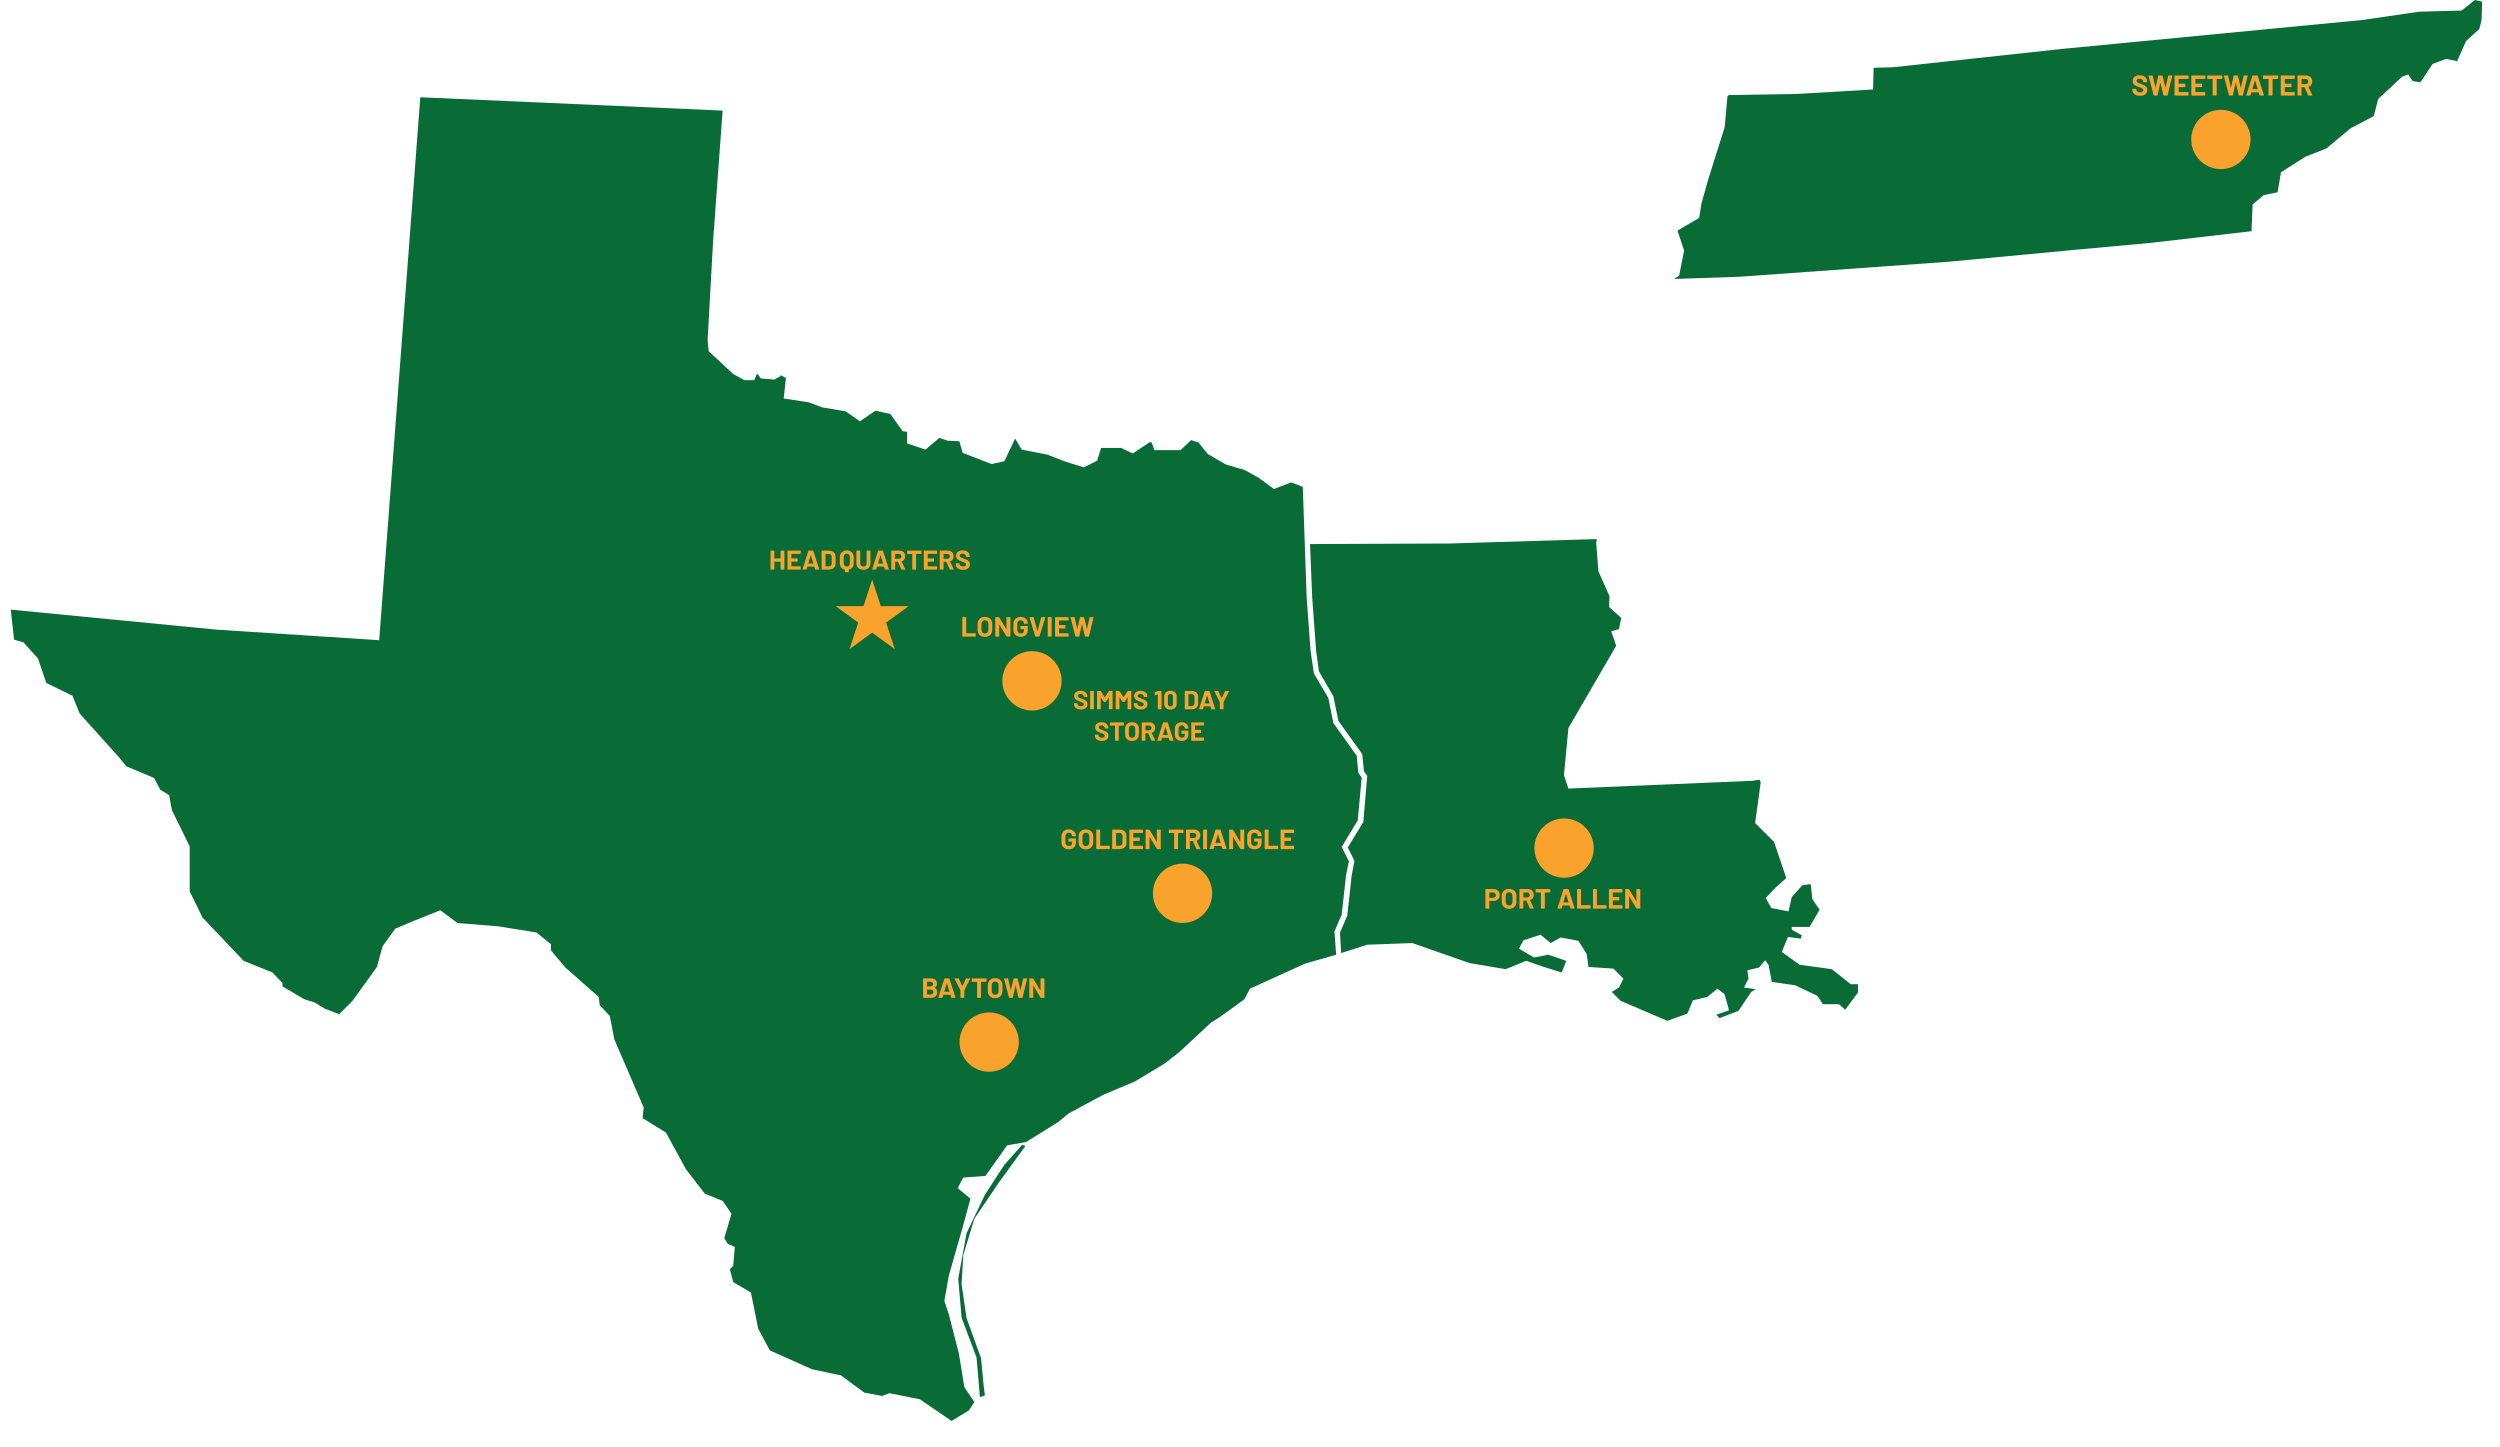 <svg xmlns="http://www.w3.org/2000/svg" id="Layer_1" width="19.346in" height="11.198in" viewBox="0 0 1392.941 806.279"><defs><style>      .st0 {        fill: #096c37;      }      .st1 {        fill: #f9a22c;      }    </style></defs><g id="Layer_2"><polygon class="st0" points="1031.178 548.364 1020.65 540.003 1002.692 537.529 992.782 530.405 996.191 522.044 1003.31 522.974 1003.929 521.119 998.358 518.022 998.358 516.473 1008.267 516.473 1013.838 506.871 1009.811 500.989 1008.886 492.628 1004.24 493.247 998.358 499.752 996.498 507.801 986.9 505.941 983.803 500.37 989.379 494.488 995.261 489.224 988.449 469.099 978.63 459.28 978.627 459.277 977.919 458.569 981.016 435.965 980.398 434.417 976.371 435.036 873.884 439.374 871.405 431.943 873.884 405.624 900.51 359.798 897.725 351.748 902.063 350.507 903.3 344.317 896.487 338.124 896.794 332.241 890.601 318.305 889.364 302.514 889.675 300.347 807.932 302.825 729.904 303.137 731.141 333.167 733.308 362.583 734.857 374.036 742.906 387.972 745.696 401.597 759.009 420.174 759.939 429.772 761.794 432.25 759.627 457.951 757.62 461.256 757.616 461.256 750.957 472.196 754.672 479.626 753.128 487.676 750.65 510.28 746.623 519.566 747.242 531.024 761.796 526.383 786.878 525.453 818.768 536.599 838.894 540.003 850.352 535.362 860.261 538.766 870.17 541.863 872.648 535.362 862.739 531.953 854.685 533.502 846.325 528.549 848.803 523.904 858.401 520.807 863.976 525.453 869.552 522.356 879.456 524.211 884.102 531.642 885.032 538.766 898.963 539.696 904.538 545.267 902.06 550.224 898.033 552.697 902.99 557.654 928.998 568.801 940.144 564.774 943.245 557.343 951.29 555.487 956.866 550.842 960.893 553.934 963.366 562.918 956.247 565.392 958.102 567.252 968.63 563.225 975.754 552.697 978.233 551.149 971.732 550.224 974.206 545.267 973.587 540.626 980.088 539.073 983.496 535.05 985.352 537.529 987.212 547.126 1000.213 548.982 1012.601 554.864 1015.698 559.51 1024.677 559.51 1028.081 562.607 1035.205 553.009 1035.205 548.364 1031.178 548.364"></polygon><polygon class="st0" points="1198.448 135.312 1157.885 139.027 1085.74 145.839 969.317 154.2 932.781 155.437 935.571 153.582 938.357 139.645 934.641 128.499 946.717 121.38 947.954 113.638 951.67 100.325 960.956 70.908 962.509 53.568 963.434 52.95 1001.523 52.331 1043.629 49.853 1043.94 37.777 1054.78 37.465 1148.906 27.249 1316.108 11.151 1348.002 6.505 1371.532 5.887 1378.962 0 1382.989 .93 1382.682 11.151 1381.441 16.103 1374.01 22.915 1369.058 34.061 1362.864 32.824 1355.433 35.61 1348.621 45.826 1344.287 45.208 1341.808 41.492 1338.404 42.729 1325.087 55.117 1322.609 64.715 1309.607 71.527 1296.294 82.673 1284.525 87.319 1270.904 95.986 1269.045 107.137 1261.302 108.685 1255.109 113.949 1254.49 128.811 1198.448 135.312"></polygon><path class="st0" d="M5.981,339.671l114.563,11.146,90.722,5.882,22.915-302.513,168.439,7.431-5.264,72.146-3.097,55.735.623,6.194,13.62,12.695,6.194,3.404h5.575l1.548-3.715,2.167,2.785,7.431.623,3.404-1.86v-.618l3.097,1.548-1.241,11.458,13.936,2.167,7.431,2.785,13.006,2.167,8.049,5.575,8.668-5.882,8.361,1.856,6.812,9.598,2.478.312v6.501l10.216,3.408,7.742-6.505,4.645,1.548,6.501.311,1.86,6.501,16.099,6.194,7.124-1.548,5.882-12.388h.307l3.408,5.887,14.243,2.785,10.528,4.027,9.909,3.097,7.431-3.72,2.167-7.119h11.146l6.501,3.097,9.291-6.194h1.241l1.544,4.334h14.555l5.882-5.571,4.027,1.237,5.264,6.501,10.216,5.882,10.528,3.097,7.742,4.334,8.361,6.194,9.598-3.715,6.501,2.478,2.167,61.925,2.171,29.416,1.855,12.695,8.054,13.625,2.781,13.936,13.006,18.266.93,9.602,1.856,2.474-2.167,23.845-8.979,14.862,4.027,8.049-1.548,7.431-2.478,22.292-4.023,9.291.93,13.006-17.34,4.952-30.653,13.932-3.097,5.887-8.054,5.878-6.501,4.645-4.027,2.478-17.647,16.414-8.361,6.501-16.41,9.905-17.652,7.435-19.507,10.523-5.571,4.65-17.958,11.146-10.528,1.855-12.076,17.029-12.388.93-3.093,5.882,7.119,5.882-4.645,17.033-4.023,13.932-3.408,12.076-2.474,13.936,2.474,7.426,5.575,21.678,3.097,18.888,5.571,8.356-3.097,4.645-9.598,5.882-17.652-12.076-17.029-3.404-4.022,1.548-9.909-1.856-13.006-9.602-16.099-3.404-23.534-10.528-6.501-12.076-4.027-20.13-9.909-5.878-1.856-7.124,1.856-1.855.93-10.528-4.027-1.86-1.855-3.097,4.022-13.625-4.952-7.119-9.909-4.027-10.528-13.625-11.146-20.433-13.006-8.054.623-5.882-16.414-38.084-2.474-13.006-5.571-5.882-.623-4.645-18.577-16.41-8.049-9.598v-3.408l-8.054-6.501-21.051-3.404-22.915-1.86-9.598-7.119-13.936,5.571-11.146,4.645-7.124,9.909-3.092,11.453-13.625,18.888-7.431,7.435-8.049-3.097-5.575-3.408-5.882-1.856-12.076-7.124v-1.86l-5.575-5.882-16.099-6.501-22.915-24.152-7.119-14.555v-25.078l-9.909-20.125-1.548-8.361-4.957-3.097-3.404-6.505-15.48-6.501-4.027-4.952-21.981-24.459-4.027-9.909-14.555-7.124-4.645-13.62-8.049-8.984-5.264-1.544-1.856-16.722ZM545.982,778.422l-1.86-21.981-8.356-22.297-1.86-21.674,4.645-25.389,10.216-21.367,10.839-16.717,9.909-11.151,1.856.623-14.862,20.433-13.625,20.125-6.194,20.437-.926,16.103,2.785,18.888,8.049,22.292,1.548,16.103.618,4.641-2.785.93Z"></path></g><g><circle class="st1" cx="871.47" cy="472.552" r="16.519"></circle><g><path class="st1" d="M833.988,495.784c.517.28.918.676,1.202,1.187.284.512.427,1.099.427,1.761,0,.651-.147,1.226-.442,1.722-.295.497-.708.882-1.241,1.156s-1.145.411-1.838.411h-2.203c-.052,0-.078.026-.078.078v3.956c0,.051-.018.095-.054.132-.036.036-.08.054-.132.054h-1.815c-.052,0-.096-.018-.132-.054-.036-.036-.054-.08-.054-.132v-10.503c0-.051.018-.095.054-.132.036-.036.08-.054.132-.054h4.375c.683,0,1.282.139,1.799.418ZM833.011,499.857c.29-.274.435-.633.435-1.078,0-.456-.145-.822-.435-1.102-.29-.279-.672-.418-1.148-.418h-1.97c-.052,0-.078.025-.078.078v2.854c0,.052.026.078.078.078h1.97c.476,0,.858-.137,1.148-.411Z"></path><path class="st1" d="M838.697,505.915c-.615-.331-1.093-.793-1.435-1.389s-.512-1.28-.512-2.056v-3.32c0-.765.17-1.443.512-2.033.341-.589.82-1.047,1.435-1.373s1.327-.488,2.133-.488c.817,0,1.533.163,2.149.488.615.326,1.094.783,1.435,1.373.341.59.512,1.268.512,2.033v3.32c0,.776-.171,1.463-.512,2.063-.341.6-.82,1.063-1.435,1.389-.616.326-1.332.488-2.149.488-.807,0-1.518-.166-2.133-.496v0ZM842.211,503.992c.351-.362.527-.843.527-1.443v-3.413c0-.6-.173-1.083-.52-1.45-.347-.368-.809-.551-1.388-.551-.569,0-1.026.183-1.373.551-.347.367-.52.851-.52,1.45v3.413c0,.6.173,1.081.52,1.443s.804.543,1.373.543,1.029-.181,1.381-.543Z"></path><path class="st1" d="M852.342,506.101l-1.939-4.297c-.021-.041-.052-.062-.093-.062h-1.443c-.051,0-.077.025-.077.077v4.236c0,.051-.018.095-.054.132-.036.036-.08.054-.132.054h-1.815c-.052,0-.096-.018-.132-.054-.036-.036-.054-.08-.054-.132v-10.488c0-.051.018-.095.054-.132.036-.036.08-.054.132-.054h4.437c.662,0,1.243.135,1.745.403.502.269.889.652,1.163,1.148.274.497.411,1.071.411,1.723,0,.704-.176,1.306-.528,1.808s-.843.855-1.474,1.062c-.052.022-.067.057-.047.109l2.11,4.391c.021.041.031.072.031.093,0,.083-.057.124-.171.124h-1.908c-.103,0-.176-.047-.217-.139v-0ZM848.789,497.336v2.653c0,.051.026.078.077.078h2.033c.434,0,.788-.129,1.062-.388.274-.258.411-.594.411-1.008s-.137-.753-.411-1.017c-.274-.263-.628-.395-1.062-.395h-2.033c-.051,0-.077.025-.077.078Z"></path><path class="st1" d="M863.737,495.435c.036.036.054.08.054.132v1.52c0,.052-.018.096-.054.132-.036.036-.08.054-.132.054h-2.777c-.052,0-.078.026-.078.078v8.703c0,.051-.018.095-.054.132-.036.036-.08.054-.132.054h-1.815c-.052,0-.095-.018-.132-.054-.036-.036-.054-.08-.054-.132v-8.703c0-.051-.026-.078-.077-.078h-2.7c-.051,0-.095-.018-.131-.054-.036-.036-.054-.08-.054-.132v-1.52c0-.051.018-.095.054-.132.036-.036.08-.054.131-.054h7.819c.051,0,.095.019.132.054h0Z"></path><path class="st1" d="M874.992,506.086l-.466-1.52c-.021-.041-.047-.062-.078-.062h-3.817c-.031,0-.057.021-.078.062l-.45,1.52c-.031.104-.099.155-.202.155h-1.97c-.062,0-.109-.018-.139-.054-.031-.036-.036-.091-.015-.163l3.351-10.488c.031-.103.098-.155.202-.155h2.435c.103,0,.171.052.202.155l3.351,10.488c.01.021.015.047.015.078,0,.093-.057.139-.171.139h-1.97c-.103,0-.171-.051-.202-.155h0ZM871.175,502.813h2.73c.062,0,.083-.032.062-.094l-1.396-4.607c-.011-.041-.026-.06-.047-.054-.021.005-.036.022-.046.054l-1.366,4.607c-.01.062.01.094.062.094h0Z"></path><path class="st1" d="M878.754,506.187c-.036-.036-.054-.08-.054-.132v-10.488c0-.051.018-.095.054-.132.036-.036.08-.054.132-.054h1.815c.051,0,.095.019.132.054.036.036.054.08.054.132v8.719c0,.051.026.078.077.078h5.073c.052,0,.096.018.132.054s.054.08.054.132v1.505c0,.051-.018.095-.054.132s-.08.054-.132.054h-7.152c-.052,0-.096-.018-.132-.054l-0.0 0Z"></path><path class="st1" d="M887.628,506.187c-.036-.036-.054-.08-.054-.132v-10.488c0-.051.018-.095.054-.132.036-.036.08-.054.132-.054h1.815c.051,0,.095.019.132.054.036.036.054.08.054.132v8.719c0,.051.026.078.077.078h5.073c.052,0,.096.018.132.054s.054.08.054.132v1.505c0,.051-.018.095-.054.132s-.08.054-.132.054h-7.152c-.052,0-.096-.018-.132-.054l-0.0 0Z"></path><path class="st1" d="M903.933,497.204c-.036.036-.08.054-.131.054h-5.089c-.051,0-.077.025-.077.078v2.405c0,.051.026.078.077.078h3.336c.052,0,.095.018.132.054.036.036.054.08.054.131v1.505c0,.051-.018.095-.054.132-.036.036-.08.054-.132.054h-3.336c-.051,0-.077.026-.077.078v2.513c0,.051.026.078.077.078h5.089c.051,0,.095.018.131.054.036.036.054.08.054.132v1.505c0,.051-.018.095-.054.132-.036.036-.08.054-.131.054h-7.168c-.052,0-.096-.018-.132-.054-.036-.036-.054-.08-.054-.132v-10.488c0-.051.018-.095.054-.132.036-.036.08-.054.132-.054h7.168c.051,0,.095.019.131.054.036.036.054.08.054.132v1.505c0,.051-.018.095-.054.132v0Z"></path><path class="st1" d="M911.799,495.435c.036-.036.08-.054.132-.054h1.815c.051,0,.095.019.132.054.036.036.054.08.054.132v10.488c0,.051-.018.095-.054.132-.036.036-.08.054-.132.054h-1.753c-.103,0-.176-.041-.217-.124l-4.018-6.639c-.021-.031-.041-.044-.062-.039-.021.006-.031.029-.031.07l.031,6.547c0,.051-.018.095-.054.132-.036.036-.08.054-.132.054h-1.815c-.052,0-.096-.018-.132-.054-.036-.036-.054-.08-.054-.132v-10.488c0-.051.018-.095.054-.132.036-.036.08-.054.132-.054h1.753c.103,0,.176.042.217.124l4.003,6.609c.021.032.041.045.062.039.021-.006.031-.028.031-.07l-.015-6.516c0-.051.018-.095.054-.132h0Z"></path></g></g><g><circle class="st1" cx="658.879" cy="497.741" r="16.519"></circle><g><path class="st1" d="M593.369,472.746c-.611-.321-1.083-.768-1.42-1.343-.336-.574-.504-1.238-.504-1.993v-3.475c0-.755.168-1.422.504-2.001.336-.579.809-1.026,1.42-1.343.61-.315,1.313-.472,2.11-.472.786,0,1.482.155,2.086.465.605.311,1.075.732,1.412,1.264.336.533.504,1.126.504,1.777v.109c0,.052-.018.095-.054.132-.036.036-.08.054-.132.054h-1.815c-.052,0-.096-.018-.132-.054-.036-.036-.054-.08-.054-.132v-.047c0-.475-.166-.876-.497-1.202-.331-.326-.771-.488-1.318-.488-.559,0-1.006.173-1.342.519-.336.347-.504.799-.504,1.358v3.599c0,.559.181,1.011.543,1.358s.822.519,1.381.519c.538,0,.967-.141,1.288-.427.32-.284.481-.679.481-1.186v-.698c0-.051-.026-.078-.078-.078h-1.737c-.052,0-.096-.018-.132-.054-.036-.036-.054-.08-.054-.132v-1.428c0-.051.018-.095.054-.131.036-.036.08-.054.132-.054h3.785c.052,0,.096.018.132.054.036.036.054.08.054.131v2.048c0,.786-.165,1.469-.496,2.048s-.799,1.022-1.404,1.327-1.306.458-2.102.458c-.797,0-1.5-.161-2.11-.481h-0Z"></path><path class="st1" d="M602.887,472.776c-.615-.331-1.093-.793-1.435-1.389-.341-.595-.512-1.28-.512-2.056v-3.32c0-.765.17-1.443.512-2.033.341-.589.82-1.047,1.435-1.373s1.327-.488,2.133-.488c.817,0,1.533.163,2.149.488.615.326,1.094.783,1.435,1.373.341.59.512,1.268.512,2.033v3.32c0,.776-.171,1.463-.512,2.063-.341.6-.82,1.063-1.435,1.389-.616.326-1.332.488-2.149.488-.807,0-1.518-.166-2.133-.496v0ZM606.401,470.853c.351-.362.527-.843.527-1.443v-3.413c0-.6-.173-1.083-.52-1.45-.347-.368-.809-.551-1.388-.551-.569,0-1.026.183-1.373.551-.347.367-.52.851-.52,1.45v3.413c0,.6.173,1.081.52,1.443s.804.543,1.373.543,1.029-.181,1.381-.543Z"></path><path class="st1" d="M610.845,473.048c-.036-.036-.054-.08-.054-.132v-10.488c0-.051.018-.095.054-.132.036-.036.08-.054.132-.054h1.815c.051,0,.095.019.132.054.036.036.054.08.054.132v8.719c0,.051.026.078.077.078h5.073c.052,0,.096.018.132.054s.054.08.054.132v1.505c0,.051-.018.095-.054.132s-.08.054-.132.054h-7.152c-.052,0-.096-.018-.132-.054l-0.0 0Z"></path><path class="st1" d="M619.72,473.048c-.036-.036-.054-.08-.054-.132v-10.488c0-.051.018-.095.054-.132.036-.036.08-.054.132-.054h3.878c.776,0,1.456.138,2.04.412s1.037.659,1.358,1.156c.32.497.481,1.07.481,1.723v4.282c0,.651-.16,1.226-.481,1.722-.321.497-.773.882-1.358,1.156s-1.265.411-2.04.411h-3.878c-.052,0-.096-.018-.132-.054v0ZM621.93,471.225h1.877c.476,0,.861-.161,1.156-.481.295-.321.447-.75.458-1.288v-3.568c0-.538-.147-.967-.442-1.287-.295-.321-.69-.481-1.187-.481h-1.862c-.051,0-.077.025-.077.078v6.95c0,.051.026.078.077.078v-0Z"></path><path class="st1" d="M636.738,464.065c-.036.036-.08.054-.131.054h-5.089c-.051,0-.077.025-.077.078v2.405c0,.051.026.078.077.078h3.336c.052,0,.095.018.132.054.036.036.054.08.054.131v1.505c0,.051-.018.095-.054.132-.036.036-.08.054-.132.054h-3.336c-.051,0-.077.026-.077.078v2.513c0,.051.026.078.077.078h5.089c.051,0,.095.018.131.054.036.036.054.08.054.132v1.505c0,.051-.018.095-.054.132-.036.036-.08.054-.131.054h-7.168c-.052,0-.096-.018-.132-.054-.036-.036-.054-.08-.054-.132v-10.488c0-.051.018-.095.054-.132.036-.036.08-.054.132-.054h7.168c.051,0,.095.019.131.054.036.036.054.08.054.132v1.505c0,.051-.018.095-.054.132v0Z"></path><path class="st1" d="M644.604,462.296c.036-.036.08-.054.132-.054h1.815c.051,0,.095.019.132.054.036.036.054.08.054.132v10.488c0,.051-.018.095-.054.132-.036.036-.08.054-.132.054h-1.753c-.103,0-.176-.041-.217-.124l-4.018-6.639c-.021-.031-.041-.044-.062-.039-.021.006-.031.029-.031.07l.031,6.547c0,.051-.018.095-.054.132-.036.036-.08.054-.132.054h-1.815c-.052,0-.096-.018-.132-.054-.036-.036-.054-.08-.054-.132v-10.488c0-.051.018-.095.054-.132.036-.036.08-.054.132-.054h1.753c.103,0,.176.042.217.124l4.003,6.609c.021.032.041.045.062.039.021-.006.031-.028.031-.07l-.015-6.516c0-.051.018-.095.054-.132h0Z"></path><path class="st1" d="M659.357,462.296c.036.036.054.08.054.132v1.52c0,.052-.018.096-.054.132-.036.036-.08.054-.132.054h-2.777c-.052,0-.078.026-.078.078v8.703c0,.051-.018.095-.054.132-.036.036-.08.054-.132.054h-1.815c-.052,0-.095-.018-.132-.054-.036-.036-.054-.08-.054-.132v-8.703c0-.051-.026-.078-.077-.078h-2.7c-.051,0-.095-.018-.131-.054-.036-.036-.054-.08-.054-.132v-1.52c0-.051.018-.095.054-.132.036-.036.08-.054.131-.054h7.819c.051,0,.095.019.132.054h0Z"></path><path class="st1" d="M666.548,472.963l-1.939-4.297c-.021-.041-.052-.062-.093-.062h-1.443c-.051,0-.077.025-.077.077v4.236c0,.051-.018.095-.054.132-.036.036-.08.054-.132.054h-1.815c-.052,0-.096-.018-.132-.054-.036-.036-.054-.08-.054-.132v-10.488c0-.051.018-.095.054-.132.036-.036.08-.054.132-.054h4.437c.662,0,1.243.135,1.745.403.502.269.889.652,1.163,1.148.274.497.411,1.071.411,1.723,0,.704-.176,1.306-.528,1.808s-.843.855-1.474,1.062c-.052.022-.067.057-.047.109l2.11,4.391c.021.041.031.072.031.093,0,.083-.057.124-.171.124h-1.908c-.103,0-.176-.047-.217-.139v-0ZM662.996,464.197v2.653c0,.051.026.078.077.078h2.033c.434,0,.788-.129,1.062-.388.274-.258.411-.594.411-1.008s-.137-.753-.411-1.017c-.274-.263-.628-.395-1.062-.395h-2.033c-.051,0-.077.025-.077.078Z"></path><path class="st1" d="M670.388,473.048c-.036-.036-.054-.08-.054-.132v-10.488c0-.051.018-.095.054-.132.036-.036.08-.054.132-.054h1.815c.051,0,.095.019.132.054.036.036.054.08.054.132v10.488c0,.051-.018.095-.054.132-.036.036-.08.054-.132.054h-1.815c-.052,0-.096-.018-.132-.054Z"></path><path class="st1" d="M681.116,472.947l-.466-1.52c-.021-.041-.047-.062-.078-.062h-3.817c-.031,0-.057.021-.078.062l-.45,1.52c-.031.104-.099.155-.202.155h-1.97c-.062,0-.109-.018-.139-.054-.031-.036-.036-.091-.015-.163l3.351-10.488c.031-.103.098-.155.202-.155h2.435c.103,0,.171.052.202.155l3.351,10.488c.01.021.015.047.015.078,0,.093-.057.139-.171.139h-1.97c-.103,0-.171-.051-.202-.155h0ZM677.3,469.674h2.73c.062,0,.083-.032.062-.094l-1.396-4.607c-.011-.041-.026-.06-.047-.054-.021.005-.036.022-.046.054l-1.366,4.607c-.01.062.01.094.062.094h0Z"></path><path class="st1" d="M691.115,462.296c.036-.036.08-.054.132-.054h1.815c.051,0,.095.019.132.054.036.036.054.08.054.132v10.488c0,.051-.018.095-.054.132-.036.036-.08.054-.132.054h-1.753c-.103,0-.176-.041-.217-.124l-4.018-6.639c-.021-.031-.041-.044-.062-.039-.021.006-.031.029-.031.07l.031,6.547c0,.051-.018.095-.054.132-.036.036-.08.054-.132.054h-1.815c-.052,0-.096-.018-.132-.054-.036-.036-.054-.08-.054-.132v-10.488c0-.051.018-.095.054-.132.036-.036.08-.054.132-.054h1.753c.103,0,.176.042.217.124l4.003,6.609c.021.032.041.045.062.039.021-.006.031-.028.031-.07l-.015-6.516c0-.051.018-.095.054-.132h0Z"></path><path class="st1" d="M696.847,472.746c-.611-.321-1.083-.768-1.42-1.343-.336-.574-.504-1.238-.504-1.993v-3.475c0-.755.168-1.422.504-2.001.336-.579.809-1.026,1.42-1.343.61-.315,1.313-.472,2.11-.472.786,0,1.482.155,2.086.465.605.311,1.075.732,1.412,1.264.336.533.504,1.126.504,1.777v.109c0,.052-.018.095-.054.132-.036.036-.08.054-.132.054h-1.815c-.052,0-.096-.018-.132-.054-.036-.036-.054-.08-.054-.132v-.047c0-.475-.166-.876-.497-1.202-.331-.326-.771-.488-1.318-.488-.559,0-1.006.173-1.342.519-.336.347-.504.799-.504,1.358v3.599c0,.559.181,1.011.543,1.358s.822.519,1.381.519c.538,0,.967-.141,1.288-.427.32-.284.481-.679.481-1.186v-.698c0-.051-.026-.078-.078-.078h-1.737c-.052,0-.096-.018-.132-.054-.036-.036-.054-.08-.054-.132v-1.428c0-.051.018-.095.054-.131.036-.036.08-.054.132-.054h3.785c.052,0,.096.018.132.054.036.036.054.08.054.131v2.048c0,.786-.165,1.469-.496,2.048s-.799,1.022-1.404,1.327c-.605.305-1.306.458-2.102.458-.797,0-1.5-.161-2.11-.481h-0Z"></path><path class="st1" d="M704.689,473.048c-.036-.036-.054-.08-.054-.132v-10.488c0-.051.018-.095.054-.132.036-.036.08-.054.132-.054h1.815c.051,0,.095.019.132.054.036.036.054.08.054.132v8.719c0,.051.026.078.077.078h5.073c.052,0,.096.018.132.054s.054.08.054.132v1.505c0,.051-.018.095-.054.132s-.08.054-.132.054h-7.152c-.052,0-.096-.018-.132-.054l-0.0 0Z"></path><path class="st1" d="M720.995,464.065c-.036.036-.08.054-.131.054h-5.089c-.051,0-.077.025-.077.078v2.405c0,.051.026.078.077.078h3.336c.052,0,.095.018.132.054.036.036.054.08.054.131v1.505c0,.051-.018.095-.054.132-.036.036-.08.054-.132.054h-3.336c-.051,0-.077.026-.077.078v2.513c0,.051.026.078.077.078h5.089c.051,0,.095.018.131.054.036.036.054.08.054.132v1.505c0,.051-.018.095-.054.132-.036.036-.08.054-.131.054h-7.168c-.052,0-.096-.018-.132-.054-.036-.036-.054-.08-.054-.132v-10.488c0-.051.018-.095.054-.132.036-.036.08-.054.132-.054h7.168c.051,0,.095.019.131.054.036.036.054.08.054.132v1.505c0,.051-.018.095-.054.132v0Z"></path></g></g><g><circle class="st1" cx="1237.425" cy="77.719" r="16.519"></circle><path class="st1" d="M1190.1,52.97c-.641-.272-1.134-.662-1.48-1.168-.347-.506-.52-1.096-.52-1.768v-.352c0-.053.019-.099.056-.136.037-.037.083-.056.136-.056h1.824c.054,0,.099.019.136.056.038.038.057.083.057.136v.24c0,.427.197.787.592,1.08.395.293.928.44,1.6.44.565,0,.987-.12,1.265-.36.277-.24.416-.536.416-.888,0-.256-.086-.472-.256-.648-.171-.176-.403-.331-.696-.464-.294-.133-.76-.317-1.4-.552-.715-.245-1.319-.496-1.815-.752-.496-.256-.912-.605-1.248-1.048-.336-.442-.504-.989-.504-1.64,0-.64.165-1.2.496-1.68.33-.48.789-.848,1.376-1.104.586-.256,1.264-.384,2.031-.384.811,0,1.533.144,2.168.432s1.131.691,1.488,1.208c.357.518.536,1.118.536,1.8v.24c0,.053-.019.099-.056.136-.038.038-.083.056-.137.056h-1.84c-.054,0-.099-.019-.136-.056-.037-.037-.056-.083-.056-.136v-.128c0-.448-.185-.83-.553-1.144-.367-.314-.872-.472-1.512-.472-.501,0-.894.107-1.176.32-.283.213-.424.506-.424.88,0,.267.082.491.248.672.165.182.41.344.735.488.325.144.829.339,1.513.584.757.278,1.352.523,1.783.736.433.213.821.531,1.168.952s.521.968.521,1.64c0,1.003-.368,1.795-1.104,2.376-.735.582-1.733.872-2.991.872-.854,0-1.601-.136-2.24-.408ZM1199.939,53.09l-2.832-10.832-.017-.064c0-.096.059-.144.176-.144h1.984c.106,0,.176.054.208.16l1.521,6.512c.01.042.026.064.048.064.021,0,.037-.021.048-.064l1.472-6.496c.032-.117.102-.176.208-.176h1.937c.117,0,.191.054.224.16l1.6,6.512c.011.032.027.051.049.056.021.006.037-.013.048-.056l1.472-6.496c.032-.117.102-.176.208-.176h1.888c.149,0,.208.07.177.208l-2.624,10.832c-.032.107-.107.16-.225.16h-1.903c-.107,0-.177-.053-.208-.16l-1.633-6.928c-.011-.042-.026-.064-.048-.064s-.037.021-.048.064l-1.52,6.912c-.021.117-.091.176-.208.176h-1.776c-.117,0-.192-.053-.224-.16ZM1219.34,43.93c-.038.037-.083.056-.137.056h-5.248c-.053,0-.079.027-.079.08v2.48c0,.054.026.08.079.08h3.44c.054,0,.099.019.136.056s.057.083.057.136v1.552c0,.053-.02.099-.057.136-.037.038-.082.056-.136.056h-3.44c-.053,0-.079.027-.079.08v2.592c0,.054.026.08.079.08h5.248c.054,0,.099.019.137.056.037.038.056.083.056.136v1.552c0,.053-.019.099-.056.136-.038.038-.083.056-.137.056h-7.392c-.054,0-.099-.019-.136-.056-.038-.037-.057-.083-.057-.136v-10.816c0-.053.019-.099.057-.136.037-.037.082-.056.136-.056h7.392c.054,0,.099.019.137.056.037.038.056.083.056.136v1.552c0,.054-.019.099-.056.136ZM1228.684,43.93c-.038.037-.083.056-.137.056h-5.248c-.053,0-.079.027-.079.08v2.48c0,.054.026.08.079.08h3.44c.054,0,.099.019.136.056s.057.083.057.136v1.552c0,.053-.02.099-.057.136-.037.038-.082.056-.136.056h-3.44c-.053,0-.079.027-.079.08v2.592c0,.054.026.08.079.08h5.248c.054,0,.099.019.137.056.037.038.056.083.056.136v1.552c0,.053-.019.099-.056.136-.038.038-.083.056-.137.056h-7.392c-.054,0-.099-.019-.136-.056-.038-.037-.057-.083-.057-.136v-10.816c0-.053.019-.099.057-.136.037-.037.082-.056.136-.056h7.392c.054,0,.099.019.137.056.037.038.056.083.056.136v1.552c0,.054-.019.099-.056.136ZM1238.171,42.106c.037.038.057.083.057.136v1.568c0,.053-.02.099-.057.136-.037.038-.083.056-.136.056h-2.864c-.054,0-.08.027-.08.08v8.976c0,.053-.019.099-.056.136-.038.038-.083.056-.136.056h-1.872c-.054,0-.099-.019-.137-.056-.037-.037-.056-.083-.056-.136v-8.976c0-.053-.026-.08-.08-.08h-2.784c-.053,0-.099-.019-.136-.056-.037-.037-.056-.083-.056-.136v-1.568c0-.053.019-.099.056-.136.037-.037.083-.056.136-.056h8.064c.053,0,.099.019.136.056ZM1241.924,53.09l-2.832-10.832-.017-.064c0-.096.059-.144.176-.144h1.984c.106,0,.176.054.208.16l1.521,6.512c.01.042.026.064.048.064.021,0,.037-.021.048-.064l1.472-6.496c.032-.117.102-.176.208-.176h1.937c.117,0,.191.054.224.16l1.6,6.512c.011.032.027.051.049.056.021.006.037-.013.048-.056l1.472-6.496c.032-.117.102-.176.208-.176h1.888c.149,0,.208.07.177.208l-2.624,10.832c-.032.107-.107.16-.225.16h-1.903c-.107,0-.177-.053-.208-.16l-1.633-6.928c-.011-.042-.026-.064-.048-.064s-.037.021-.048.064l-1.52,6.912c-.021.117-.091.176-.208.176h-1.776c-.117,0-.192-.053-.224-.16ZM1258.995,53.09l-.479-1.568c-.021-.042-.048-.064-.08-.064h-3.937c-.031,0-.059.021-.08.064l-.464,1.568c-.031.107-.102.16-.208.16h-2.031c-.064,0-.112-.019-.145-.056-.032-.037-.037-.093-.016-.168l3.456-10.816c.031-.106.101-.16.208-.16h2.512c.106,0,.176.054.208.16l3.456,10.816c.011.021.016.048.016.08,0,.096-.059.144-.176.144h-2.032c-.106,0-.176-.053-.208-.16ZM1255.06,49.714h2.815c.064,0,.086-.032.064-.096l-1.44-4.752c-.011-.042-.026-.062-.048-.056s-.037.024-.048.056l-1.408,4.752c-.011.064.011.096.064.096ZM1269.308,42.106c.037.038.057.083.057.136v1.568c0,.053-.02.099-.057.136-.037.038-.083.056-.136.056h-2.864c-.054,0-.08.027-.08.08v8.976c0,.053-.019.099-.056.136-.038.038-.083.056-.136.056h-1.872c-.054,0-.099-.019-.137-.056-.037-.037-.056-.083-.056-.136v-8.976c0-.053-.026-.08-.08-.08h-2.784c-.053,0-.099-.019-.136-.056-.037-.037-.056-.083-.056-.136v-1.568c0-.053.019-.099.056-.136.037-.037.083-.056.136-.056h8.064c.053,0,.099.019.136.056ZM1278.523,43.93c-.038.037-.083.056-.137.056h-5.248c-.053,0-.079.027-.079.08v2.48c0,.054.026.08.079.08h3.44c.054,0,.099.019.136.056s.057.083.057.136v1.552c0,.053-.02.099-.057.136-.037.038-.082.056-.136.056h-3.44c-.053,0-.079.027-.079.08v2.592c0,.054.026.08.079.08h5.248c.054,0,.099.019.137.056.037.038.056.083.056.136v1.552c0,.053-.019.099-.056.136-.038.038-.083.056-.137.056h-7.392c-.054,0-.099-.019-.136-.056-.038-.037-.057-.083-.057-.136v-10.816c0-.053.019-.099.057-.136.037-.037.082-.056.136-.056h7.392c.054,0,.099.019.137.056.037.038.056.083.056.136v1.552c0,.054-.019.099-.056.136ZM1286.068,53.106l-2-4.432c-.022-.042-.054-.064-.097-.064h-1.488c-.053,0-.079.027-.079.08v4.368c0,.053-.02.099-.057.136-.037.038-.083.056-.136.056h-1.872c-.054,0-.099-.019-.136-.056-.038-.037-.057-.083-.057-.136v-10.816c0-.053.019-.099.057-.136.037-.037.082-.056.136-.056h4.576c.683,0,1.282.139,1.8.416.518.278.917.672,1.2,1.184.282.512.424,1.104.424,1.776,0,.726-.182,1.347-.544,1.864-.362.518-.869.883-1.521,1.096-.053.021-.069.059-.048.112l2.177,4.528c.021.043.031.075.031.096,0,.085-.059.128-.176.128h-1.968c-.106,0-.182-.048-.224-.144ZM1282.404,44.066v2.736c0,.054.026.08.079.08h2.097c.448,0,.813-.133,1.096-.4s.424-.613.424-1.04c0-.426-.142-.776-.424-1.048s-.647-.408-1.096-.408h-2.097c-.053,0-.079.027-.079.08Z"></path></g><g><circle class="st1" cx="551.144" cy="580.63" r="16.519"></circle><g><path class="st1" d="M520.743,550.421c.982.507,1.474,1.35,1.474,2.529,0,1.003-.341,1.761-1.024,2.273s-1.578.768-2.684.768h-4.018c-.052,0-.096-.018-.132-.054-.036-.036-.054-.08-.054-.132v-10.488c0-.051.018-.095.054-.132.036-.036.08-.054.132-.054h3.894c2.451,0,3.677.994,3.677,2.979,0,1.034-.44,1.774-1.319,2.218-.062.031-.062.062,0,.093v-0ZM516.492,547.086v2.42c0,.052.026.078.077.078h1.815c.486,0,.864-.113,1.133-.342.269-.227.403-.537.403-.931,0-.403-.134-.721-.403-.953-.269-.233-.647-.349-1.133-.349h-1.815c-.051,0-.077.025-.077.078ZM519.626,553.733c.269-.242.404-.576.404-1s-.135-.758-.404-1c-.269-.243-.647-.365-1.132-.365h-1.924c-.051,0-.077.026-.077.078v2.575c0,.052.026.078.077.078h1.94c.475,0,.848-.122,1.117-.365v-0Z"></path><path class="st1" d="M530.036,555.836l-.466-1.52c-.021-.041-.047-.062-.078-.062h-3.817c-.031,0-.057.021-.078.062l-.45,1.52c-.031.104-.099.155-.202.155h-1.97c-.062,0-.109-.018-.139-.054-.031-.036-.036-.091-.015-.163l3.351-10.488c.031-.103.098-.155.202-.155h2.435c.103,0,.171.052.202.155l3.351,10.488c.01.021.015.047.015.078,0,.093-.057.139-.171.139h-1.97c-.103,0-.171-.051-.202-.155h0ZM526.219,552.563h2.73c.062,0,.083-.032.062-.094l-1.396-4.607c-.011-.041-.026-.06-.047-.054-.021.005-.036.022-.046.054l-1.366,4.607c-.01.062.01.094.062.094h0Z"></path><path class="st1" d="M535.179,555.921c-.036-.036-.054-.08-.054-.132v-3.925c0-.041-.006-.072-.016-.093l-3.196-6.422c-.021-.042-.031-.073-.031-.094,0-.082.057-.124.17-.124h1.955c.103,0,.176.047.217.14l1.939,4.126c.031.062.062.062.093,0l1.94-4.126c.041-.094.114-.14.217-.14h1.986c.072,0,.121.019.147.054.025.036.023.091-.008.164l-3.227,6.422c-.01.021-.015.051-.015.093v3.925c0,.052-.018.096-.054.132-.036.036-.08.054-.132.054h-1.8c-.051,0-.095-.018-.131-.054l0.0 0Z"></path><path class="st1" d="M549.576,545.185c.036.036.054.08.054.132v1.52c0,.052-.018.096-.054.132-.036.036-.08.054-.132.054h-2.777c-.052,0-.078.026-.078.078v8.703c0,.051-.018.095-.054.132-.036.036-.08.054-.132.054h-1.815c-.052,0-.095-.018-.132-.054-.036-.036-.054-.08-.054-.132v-8.703c0-.051-.026-.078-.077-.078h-2.7c-.051,0-.095-.018-.131-.054-.036-.036-.054-.08-.054-.132v-1.52c0-.051.018-.095.054-.132.036-.036.08-.054.131-.054h7.819c.051,0,.095.019.132.054h0Z"></path><path class="st1" d="M552.321,555.665c-.615-.331-1.093-.793-1.435-1.389-.341-.595-.512-1.28-.512-2.056v-3.32c0-.765.17-1.443.512-2.033.341-.589.82-1.047,1.435-1.373.615-.326,1.327-.488,2.133-.488.817,0,1.533.163,2.149.488.615.326,1.094.783,1.435,1.373.341.59.512,1.268.512,2.033v3.32c0,.776-.171,1.463-.512,2.063-.341.6-.82,1.063-1.435,1.389-.616.326-1.332.488-2.149.488-.807,0-1.518-.166-2.133-.496v0ZM555.836,553.742c.351-.362.527-.843.527-1.443v-3.413c0-.6-.173-1.083-.52-1.45-.347-.368-.809-.551-1.388-.551-.569,0-1.026.183-1.373.551-.347.367-.52.851-.52,1.45v3.413c0,.6.173,1.081.52,1.443s.804.543,1.373.543,1.029-.181,1.381-.543Z"></path><path class="st1" d="M562.181,555.836l-2.746-10.503-.015-.062c0-.094.057-.14.171-.14h1.924c.103,0,.171.052.202.155l1.474,6.315c.01.041.026.062.047.062.021,0,.036-.021.046-.062l1.427-6.299c.031-.114.098-.171.202-.171h1.877c.114,0,.186.052.217.155l1.551,6.315c.01.031.026.049.047.054.021.005.036-.013.046-.054l1.427-6.299c.031-.114.098-.171.202-.171h1.831c.145,0,.202.067.171.202l-2.544,10.503c-.031.104-.103.155-.217.155h-1.846c-.103,0-.171-.051-.202-.155l-1.583-6.717c-.01-.041-.026-.063-.046-.063-.021,0-.036.022-.047.063l-1.474,6.702c-.021.113-.088.17-.202.17h-1.722c-.114,0-.186-.051-.217-.155l-0-0Z"></path><path class="st1" d="M579.797,545.185c.036-.036.08-.054.132-.054h1.815c.051,0,.095.019.132.054.036.036.054.08.054.132v10.488c0,.051-.018.095-.054.132-.036.036-.08.054-.132.054h-1.753c-.103,0-.176-.041-.217-.124l-4.018-6.639c-.021-.031-.041-.044-.062-.039-.021.006-.031.029-.031.07l.031,6.547c0,.051-.018.095-.054.132-.036.036-.08.054-.132.054h-1.815c-.052,0-.096-.018-.132-.054-.036-.036-.054-.08-.054-.132v-10.488c0-.051.018-.095.054-.132.036-.036.08-.054.132-.054h1.753c.103,0,.176.042.217.124l4.003,6.609c.021.032.041.045.062.039.021-.006.031-.028.031-.07l-.015-6.516c0-.051.018-.095.054-.132h0Z"></path></g></g><g><polygon class="st1" points="485.947 322.924 490.755 337.721 506.313 337.721 493.726 346.866 498.534 361.663 485.947 352.518 473.36 361.663 478.168 346.866 465.581 337.721 481.139 337.721 485.947 322.924"></polygon><g><path class="st1" d="M434.97,306.841c.035-.035.078-.053.129-.053h1.771c.05,0,.093.018.129.053.035.036.053.079.053.129v10.233c0,.05-.018.093-.053.129-.036.036-.079.053-.129.053h-1.771c-.051,0-.094-.017-.129-.053-.036-.036-.053-.079-.053-.129v-4.178c0-.05-.025-.076-.076-.076h-3.345c-.05,0-.075.026-.075.076v4.178c0,.05-.018.093-.053.129-.036.036-.079.053-.129.053h-1.771c-.051,0-.094-.017-.129-.053-.036-.036-.053-.079-.053-.129v-10.233c0-.05.017-.093.053-.129.035-.035.078-.053.129-.053h1.771c.05,0,.093.018.129.053.035.036.053.079.053.129v4.073c0,.05.025.076.075.076h3.345c.051,0,.076-.026.076-.076v-4.073c0-.05.017-.093.053-.129Z"></path><path class="st1" d="M446.096,308.568c-.035.035-.078.053-.128.053h-4.965c-.05,0-.075.025-.075.076v2.346c0,.05.025.076.075.076h3.255c.051,0,.093.017.129.053.035.035.053.078.053.128v1.469c0,.05-.018.093-.053.129-.036.036-.078.053-.129.053h-3.255c-.05,0-.075.026-.075.076v2.452c0,.05.025.076.075.076h4.965c.05,0,.093.017.128.053.036.036.053.078.053.129v1.468c0,.05-.017.093-.053.129-.035.036-.078.053-.128.053h-6.993c-.051,0-.094-.017-.129-.053-.036-.036-.053-.079-.053-.129v-10.233c0-.05.017-.093.053-.129.035-.035.078-.053.129-.053h6.993c.05,0,.093.018.128.053.036.036.053.079.053.129v1.469c0,.05-.017.093-.053.129v-0Z"></path><path class="st1" d="M454.171,317.233l-.454-1.483c-.021-.04-.046-.06-.076-.06h-3.724c-.03,0-.055.02-.076.06l-.439,1.483c-.031.101-.096.152-.197.152h-1.923c-.06,0-.106-.017-.136-.053-.031-.036-.036-.089-.015-.159l3.269-10.233c.031-.1.096-.152.197-.152h2.376c.101,0,.167.051.197.152l3.27,10.233c.01.02.015.046.015.076,0,.09-.056.136-.167.136h-1.922c-.101,0-.167-.05-.197-.152h-0ZM450.448,314.04h2.664c.061,0,.081-.031.061-.091l-1.362-4.495c-.011-.04-.026-.058-.046-.053-.021.005-.036.022-.045.053l-1.332,4.495c-.01.06.01.091.061.091h0Z"></path><path class="st1" d="M457.842,317.332c-.036-.036-.053-.079-.053-.129v-10.233c0-.05.017-.093.053-.129.035-.035.078-.053.129-.053h3.784c.757,0,1.421.134,1.991.402s1.012.643,1.325,1.127c.313.485.469,1.044.469,1.681v4.178c0,.635-.157,1.196-.469,1.68-.313.485-.755.861-1.325,1.128s-1.234.401-1.991.401h-3.784c-.051,0-.094-.017-.129-.053ZM459.999,315.553h1.832c.464,0,.84-.157,1.128-.469.288-.313.436-.732.446-1.257v-3.481c0-.525-.144-.944-.431-1.256-.288-.313-.674-.469-1.158-.469h-1.817c-.05,0-.075.025-.075.076v6.781c0,.05.025.076.075.076l0-0Z"></path><path class="st1" d="M473.834,307.137c.585.312,1.039.757,1.362,1.332.323.575.484,1.241.484,1.998v3.391c0,.898-.242,1.657-.726,2.278-.485.621-1.151,1.032-1.998,1.233-.04.011-.06.036-.06.076v1.242c0,.05-.018.093-.053.129-.035.035-.078.053-.128.053h-1.771c-.051,0-.094-.018-.129-.053-.036-.036-.053-.079-.053-.129v-1.226c0-.04-.021-.066-.061-.076-.848-.202-1.519-.615-2.013-1.242-.495-.625-.742-1.387-.742-2.285v-3.391c0-.758.161-1.421.484-1.991.323-.57.777-1.014,1.362-1.332s1.257-.477,2.013-.477c.767,0,1.443.156,2.029.469h-0ZM473.546,310.361c0-.554-.159-1.003-.477-1.347s-.739-.515-1.264-.515c-.515,0-.931.172-1.249.515s-.477.792-.477,1.347v3.452c0,.555.159,1.004.477,1.347s.734.514,1.249.514c.524,0,.946-.171,1.264-.514s.477-.792.477-1.347v-3.452Z"></path><path class="st1" d="M479.019,317.051c-.591-.302-1.05-.729-1.378-1.279-.328-.55-.492-1.183-.492-1.9v-6.903c0-.05.017-.093.053-.129.035-.035.078-.053.129-.053h1.771c.05,0,.093.018.129.053.035.036.053.079.053.129v6.918c0,.535.164.966.492,1.294.328.329.759.492,1.294.492s.966-.163,1.294-.492c.328-.328.492-.759.492-1.294v-6.918c0-.05.017-.093.053-.129.035-.035.078-.053.129-.053h1.771c.05,0,.093.018.129.053.035.036.053.079.053.129v6.903c0,.717-.164,1.35-.492,1.9-.328.55-.787.977-1.378,1.279-.59.303-1.274.455-2.051.455-.777,0-1.461-.152-2.051-.455Z"></path><path class="st1" d="M492.998,317.233l-.454-1.483c-.021-.04-.046-.06-.076-.06h-3.724c-.03,0-.055.02-.076.06l-.439,1.483c-.031.101-.096.152-.197.152h-1.923c-.06,0-.106-.017-.136-.053-.031-.036-.036-.089-.015-.159l3.269-10.233c.031-.1.096-.152.197-.152h2.376c.101,0,.167.051.197.152l3.27,10.233c.01.02.015.046.015.076,0,.09-.056.136-.167.136h-1.922c-.101,0-.167-.05-.197-.152h-0ZM489.274,314.04h2.664c.061,0,.081-.031.061-.091l-1.362-4.495c-.011-.04-.026-.058-.046-.053-.021.005-.036.022-.045.053l-1.332,4.495c-.01.06.01.091.061.091h0Z"></path><path class="st1" d="M502.216,317.249l-1.892-4.193c-.021-.04-.051-.06-.091-.06h-1.408c-.05,0-.075.025-.075.075v4.133c0,.05-.018.093-.053.129-.036.036-.079.053-.129.053h-1.771c-.051,0-.094-.017-.129-.053-.036-.036-.053-.079-.053-.129v-10.233c0-.05.017-.093.053-.129.035-.035.078-.053.129-.053h4.329c.646,0,1.213.131,1.703.393.489.263.868.636,1.135,1.12.267.485.401,1.045.401,1.681,0,.687-.172,1.274-.515,1.764s-.823.834-1.438,1.036c-.051.021-.066.056-.046.106l2.059,4.284c.02.04.031.07.031.09,0,.081-.056.121-.167.121h-1.862c-.101,0-.172-.046-.212-.136l-0-0ZM498.75,308.696v2.588c0,.05.025.076.075.076h1.983c.424,0,.769-.126,1.037-.379.267-.252.401-.58.401-.983s-.134-.735-.401-.992c-.267-.257-.613-.385-1.037-.385h-1.983c-.05,0-.075.025-.075.076v-0Z"></path><path class="st1" d="M513.334,306.841c.035.036.053.079.053.129v1.483c0,.051-.018.094-.053.129-.036.036-.078.053-.129.053h-2.71c-.051,0-.076.026-.076.076v8.492c0,.05-.018.093-.053.129-.036.036-.078.053-.129.053h-1.771c-.051,0-.093-.017-.129-.053-.035-.036-.053-.079-.053-.129v-8.492c0-.05-.025-.076-.075-.076h-2.634c-.05,0-.093-.017-.128-.053-.036-.035-.053-.078-.053-.129v-1.483c0-.05.017-.093.053-.129.035-.035.078-.053.128-.053h7.629c.05,0,.093.018.129.053Z"></path><path class="st1" d="M522.053,308.568c-.035.035-.078.053-.128.053h-4.965c-.05,0-.075.025-.075.076v2.346c0,.05.025.076.075.076h3.255c.051,0,.093.017.129.053.035.035.053.078.053.128v1.469c0,.05-.018.093-.053.129-.036.036-.078.053-.129.053h-3.255c-.05,0-.075.026-.075.076v2.452c0,.05.025.076.075.076h4.965c.05,0,.093.017.128.053.036.036.053.078.053.129v1.468c0,.05-.017.093-.053.129-.035.036-.078.053-.128.053h-6.993c-.051,0-.094-.017-.129-.053-.036-.036-.053-.079-.053-.129v-10.233c0-.05.017-.093.053-.129.035-.035.078-.053.129-.053h6.993c.05,0,.093.018.128.053.036.036.053.079.053.129v1.469c0,.05-.017.093-.053.129v-0Z"></path><path class="st1" d="M529.19,317.249l-1.892-4.193c-.021-.04-.051-.06-.091-.06h-1.408c-.05,0-.075.025-.075.075v4.133c0,.05-.018.093-.053.129-.036.036-.078.053-.129.053h-1.771c-.051,0-.094-.017-.129-.053-.036-.036-.053-.079-.053-.129v-10.233c0-.05.017-.093.053-.129.035-.035.078-.053.129-.053h4.329c.646,0,1.213.131,1.703.393.489.263.868.636,1.135,1.12.267.485.401,1.045.401,1.681,0,.687-.172,1.274-.515,1.764s-.823.834-1.438,1.036c-.051.021-.066.056-.046.106l2.059,4.284c.02.04.031.07.031.09,0,.081-.056.121-.167.121h-1.862c-.101,0-.172-.046-.212-.136v-0ZM525.724,308.696v2.588c0,.05.025.076.075.076h1.983c.424,0,.769-.126,1.037-.379.268-.252.401-.58.401-.983s-.134-.735-.401-.992c-.268-.257-.613-.385-1.037-.385h-1.983c-.05,0-.075.025-.075.076v-0Z"></path><path class="st1" d="M534.398,317.12c-.605-.257-1.072-.625-1.4-1.106-.328-.478-.492-1.036-.492-1.672v-.333c0-.05.017-.093.053-.128.035-.036.078-.054.129-.054h1.725c.051,0,.093.018.129.054.035.035.053.078.053.128v.227c0,.404.187.744.56,1.022.373.278.878.416,1.514.416.535,0,.933-.113,1.196-.341.262-.226.393-.507.393-.84,0-.242-.081-.446-.242-.613-.162-.167-.381-.313-.659-.439s-.719-.3-1.324-.522c-.676-.233-1.249-.469-1.718-.712-.469-.242-.863-.572-1.181-.991-.318-.418-.477-.936-.477-1.551,0-.605.157-1.136.469-1.589.313-.455.747-.802,1.302-1.044.555-.243,1.196-.363,1.923-.363.767,0,1.451.136,2.051.408.6.273,1.07.654,1.408,1.143.338.49.507,1.057.507,1.704v.226c0,.051-.018.094-.053.129-.035.036-.078.053-.129.053h-1.74c-.051,0-.094-.017-.129-.053-.036-.035-.053-.078-.053-.129v-.121c0-.424-.174-.785-.522-1.083-.348-.298-.825-.446-1.431-.446-.474,0-.845.101-1.112.303-.268.202-.401.479-.401.833,0,.252.078.464.235.635.156.172.388.325.696.462.308.136.785.32,1.431.552.716.262,1.279.495,1.688.697.409.202.777.502,1.105.9.328.399.492.916.492,1.552,0,.949-.348,1.698-1.044,2.248-.696.55-1.64.825-2.831.825-.807,0-1.514-.129-2.119-.386l0-0Z"></path></g></g><g><circle class="st1" cx="575.003" cy="379.349" r="16.519"></circle><g><path class="st1" d="M536.212,354.655c-.036-.036-.054-.08-.054-.132v-10.488c0-.051.018-.095.054-.132.036-.036.08-.054.132-.054h1.815c.051,0,.095.019.132.054.036.036.054.08.054.132v8.719c0,.051.026.078.077.078h5.073c.052,0,.096.018.132.054s.054.08.054.132v1.505c0,.051-.018.095-.054.132s-.08.054-.132.054h-7.152c-.052,0-.096-.018-.132-.054l-0.0 0Z"></path><path class="st1" d="M546.637,354.384c-.615-.331-1.093-.793-1.435-1.389-.341-.595-.512-1.28-.512-2.056v-3.32c0-.765.17-1.443.512-2.033.341-.589.82-1.047,1.435-1.373.615-.326,1.327-.488,2.133-.488.817,0,1.533.163,2.149.488.615.326,1.094.783,1.435,1.373.341.59.512,1.268.512,2.033v3.32c0,.776-.171,1.463-.512,2.063-.341.6-.82,1.063-1.435,1.389-.616.326-1.332.488-2.149.488-.807,0-1.518-.166-2.133-.496v0ZM550.152,352.46c.351-.362.527-.843.527-1.443v-3.413c0-.6-.173-1.083-.52-1.45-.347-.368-.809-.551-1.388-.551-.569,0-1.026.183-1.373.551-.347.367-.52.851-.52,1.45v3.413c0,.6.173,1.081.52,1.443s.804.543,1.373.543,1.029-.181,1.381-.543Z"></path><path class="st1" d="M560.833,343.904c.036-.036.08-.054.132-.054h1.815c.051,0,.095.019.132.054.036.036.054.08.054.132v10.488c0,.051-.018.095-.054.132-.036.036-.08.054-.132.054h-1.753c-.103,0-.176-.041-.217-.124l-4.018-6.639c-.021-.031-.041-.044-.062-.039-.021.006-.031.029-.031.07l.031,6.547c0,.051-.018.095-.054.132-.036.036-.08.054-.132.054h-1.815c-.052,0-.096-.018-.132-.054-.036-.036-.054-.08-.054-.132v-10.488c0-.051.018-.095.054-.132.036-.036.08-.054.132-.054h1.753c.103,0,.176.042.217.124l4.003,6.609c.021.032.041.045.062.039.021-.006.031-.028.031-.07l-.015-6.516c0-.051.018-.095.054-.132h0Z"></path><path class="st1" d="M566.565,354.353c-.611-.321-1.083-.768-1.42-1.343-.336-.574-.504-1.238-.504-1.993v-3.475c0-.755.168-1.422.504-2.001.336-.579.809-1.026,1.42-1.343.61-.315,1.313-.472,2.11-.472.786,0,1.482.155,2.086.465.605.311,1.075.732,1.412,1.264.336.533.504,1.126.504,1.777v.109c0,.052-.018.095-.054.132-.036.036-.08.054-.132.054h-1.815c-.052,0-.096-.018-.132-.054-.036-.036-.054-.08-.054-.132v-.047c0-.475-.166-.876-.497-1.202-.331-.326-.771-.488-1.318-.488-.559,0-1.006.173-1.342.519-.336.347-.504.799-.504,1.358v3.599c0,.559.181,1.011.543,1.358s.822.519,1.381.519c.538,0,.967-.141,1.288-.427.32-.284.481-.679.481-1.186v-.698c0-.051-.026-.078-.078-.078h-1.737c-.052,0-.096-.018-.132-.054-.036-.036-.054-.08-.054-.132v-1.428c0-.051.018-.095.054-.131.036-.036.08-.054.132-.054h3.785c.052,0,.096.018.132.054.036.036.054.08.054.131v2.048c0,.786-.165,1.469-.496,2.048s-.799,1.022-1.404,1.327-1.306.458-2.102.458c-.797,0-1.5-.161-2.11-.481h-0Z"></path><path class="st1" d="M576.804,354.554l-3.196-10.487-.016-.063c0-.103.057-.155.171-.155h1.955c.114,0,.186.052.217.155l2.063,7.571c.01.031.026.046.047.046.021,0,.036-.015.046-.046l2.032-7.571c.031-.103.103-.155.218-.155h1.908c.062,0,.109.022.139.063s.036.093.015.155l-3.242,10.487c-.031.104-.098.155-.202.155h-1.955c-.103,0-.171-.051-.202-.155h0Z"></path><path class="st1" d="M583.825,354.655c-.036-.036-.054-.08-.054-.132v-10.488c0-.051.018-.095.054-.132.036-.036.08-.054.132-.054h1.815c.051,0,.095.019.132.054.036.036.054.08.054.132v10.488c0,.051-.018.095-.054.132-.036.036-.08.054-.132.054h-1.815c-.052,0-.096-.018-.132-.054Z"></path><path class="st1" d="M595.336,345.673c-.036.036-.08.054-.131.054h-5.089c-.051,0-.077.025-.077.078v2.405c0,.051.026.078.077.078h3.336c.052,0,.095.018.132.054.036.036.054.08.054.131v1.505c0,.051-.018.095-.054.132-.036.036-.08.054-.132.054h-3.336c-.051,0-.077.026-.077.078v2.513c0,.051.026.078.077.078h5.089c.051,0,.095.018.131.054.036.036.054.08.054.132v1.505c0,.051-.018.095-.054.132-.036.036-.08.054-.131.054h-7.168c-.052,0-.096-.018-.132-.054-.036-.036-.054-.08-.054-.132v-10.488c0-.051.018-.095.054-.132.036-.036.08-.054.132-.054h7.168c.051,0,.095.019.131.054.036.036.054.08.054.132v1.505c0,.051-.018.095-.054.132v0Z"></path><path class="st1" d="M599.191,354.554l-2.746-10.503-.015-.062c0-.094.057-.14.171-.14h1.924c.103,0,.171.052.202.155l1.474,6.315c.01.041.026.062.047.062.021,0,.036-.021.046-.062l1.427-6.299c.031-.114.098-.171.202-.171h1.877c.114,0,.186.052.217.155l1.551,6.315c.01.031.026.049.047.054.021.005.036-.013.046-.054l1.427-6.299c.031-.114.098-.171.202-.171h1.831c.145,0,.202.067.171.202l-2.544,10.503c-.031.104-.103.155-.217.155h-1.846c-.103,0-.171-.051-.202-.155l-1.583-6.717c-.01-.041-.026-.063-.046-.063-.021,0-.036.022-.047.063l-1.474,6.702c-.021.113-.088.17-.202.17h-1.722c-.114,0-.186-.051-.217-.155l-0-0Z"></path></g><g><path class="st1" d="M600.179,394.951c-.584-.248-1.034-.603-1.35-1.066-.316-.461-.474-.999-.474-1.612v-.321c0-.048.017-.09.051-.123.034-.034.075-.052.124-.052h1.664c.049,0,.09.018.124.052.034.033.051.075.051.123v.219c0,.389.18.717.54.985.36.268.847.401,1.459.401.516,0,.9-.109,1.153-.328.253-.218.379-.488.379-.81,0-.233-.078-.43-.233-.591-.156-.161-.367-.302-.635-.423s-.693-.29-1.277-.503c-.652-.224-1.204-.452-1.656-.687-.452-.233-.832-.552-1.138-.956-.306-.403-.46-.902-.46-1.495,0-.584.151-1.095.452-1.532.301-.438.72-.774,1.255-1.007.535-.234,1.153-.35,1.854-.35.739,0,1.399.131,1.977.393.579.263,1.031.63,1.357,1.102.326.473.489,1.019.489,1.642v.218c0,.049-.017.091-.051.124-.034.034-.075.051-.124.051h-1.678c-.049,0-.09-.017-.124-.051-.034-.033-.051-.075-.051-.124v-.116c0-.409-.168-.757-.503-1.044-.336-.287-.796-.43-1.379-.43-.457,0-.815.098-1.072.292-.258.195-.387.462-.387.803,0,.243.075.447.226.613.151.165.375.313.671.445.297.131.756.309,1.379.532.69.253,1.233.477,1.627.672.394.195.749.484,1.065.868.316.385.474.883.474,1.496,0,.914-.336,1.637-1.007,2.167-.671.531-1.581.796-2.729.796-.778,0-1.459-.124-2.043-.372l-0.0 0Z"></path><path class="st1" d="M607.454,395.155c-.034-.034-.051-.076-.051-.124v-9.866c0-.048.017-.09.051-.124.034-.033.075-.051.124-.051h1.708c.048,0,.09.018.124.051.034.034.051.076.051.124v9.866c0,.048-.017.09-.051.124-.034.034-.076.051-.124.051h-1.708c-.049,0-.09-.017-.124-.051Z"></path><path class="st1" d="M618.013,384.99h1.708c.048,0,.09.018.124.051.034.034.051.076.051.124v9.866c0,.048-.017.09-.051.124-.034.034-.076.051-.124.051h-1.708c-.049,0-.09-.017-.124-.051-.034-.034-.051-.076-.051-.124v-6.436c0-.039-.01-.058-.029-.058-.02,0-.039.014-.059.043l-1.547,2.423c-.049.077-.117.116-.204.116h-.861c-.088,0-.156-.039-.204-.116l-1.547-2.423c-.02-.029-.039-.041-.059-.036-.02.005-.029.026-.029.065v6.422c0,.048-.017.09-.051.124-.034.034-.076.051-.124.051h-1.708c-.049,0-.09-.017-.124-.051-.034-.034-.051-.076-.051-.124v-9.866c0-.048.017-.09.051-.124.034-.033.075-.051.124-.051h1.708c.088,0,.155.04.204.117l2.189,3.4c.029.059.059.059.088,0l2.204-3.4c.048-.077.117-.117.204-.117h-0Z"></path><path class="st1" d="M628.447,384.99h1.708c.048,0,.09.018.124.051.034.034.051.076.051.124v9.866c0,.048-.017.09-.051.124-.034.034-.076.051-.124.051h-1.708c-.049,0-.09-.017-.124-.051-.034-.034-.051-.076-.051-.124v-6.436c0-.039-.01-.058-.029-.058-.02,0-.039.014-.059.043l-1.547,2.423c-.049.077-.117.116-.204.116h-.861c-.088,0-.156-.039-.204-.116l-1.547-2.423c-.02-.029-.039-.041-.059-.036-.02.005-.029.026-.029.065v6.422c0,.048-.017.09-.051.124-.034.034-.076.051-.124.051h-1.708c-.049,0-.09-.017-.124-.051-.034-.034-.051-.076-.051-.124v-9.866c0-.048.017-.09.051-.124.034-.033.075-.051.124-.051h1.708c.088,0,.155.04.204.117l2.189,3.4c.029.059.059.059.088,0l2.204-3.4c.048-.077.117-.117.204-.117h-0Z"></path><path class="st1" d="M633.57,394.951c-.584-.248-1.034-.603-1.35-1.066-.316-.461-.474-.999-.474-1.612v-.321c0-.048.017-.09.051-.123.034-.034.075-.052.124-.052h1.664c.049,0,.09.018.124.052.034.033.051.075.051.123v.219c0,.389.18.717.54.985.36.268.847.401,1.459.401.516,0,.9-.109,1.153-.328.253-.218.379-.488.379-.81,0-.233-.078-.43-.233-.591-.156-.161-.367-.302-.635-.423s-.693-.29-1.277-.503c-.652-.224-1.204-.452-1.656-.687-.452-.233-.832-.552-1.138-.956-.306-.403-.46-.902-.46-1.495,0-.584.151-1.095.452-1.532.301-.438.72-.774,1.255-1.007.535-.234,1.153-.35,1.854-.35.739,0,1.399.131,1.977.393.579.263,1.031.63,1.357,1.102.326.473.489,1.019.489,1.642v.218c0,.049-.017.091-.051.124-.034.034-.075.051-.124.051h-1.678c-.049,0-.09-.017-.124-.051-.034-.033-.051-.075-.051-.124v-.116c0-.409-.168-.757-.503-1.044-.336-.287-.796-.43-1.379-.43-.457,0-.815.098-1.072.292-.258.195-.387.462-.387.803,0,.243.075.447.226.613.151.165.375.313.671.445.297.131.756.309,1.379.532.69.253,1.233.477,1.627.672.394.195.749.484,1.065.868.316.385.474.883.474,1.496,0,.914-.336,1.637-1.007,2.167-.671.531-1.581.796-2.729.796-.778,0-1.459-.124-2.043-.372l-0.0 0Z"></path><path class="st1" d="M645.231,384.99h1.766c.049,0,.09.018.124.051.034.034.051.076.051.124v9.866c0,.048-.017.09-.051.124-.034.034-.075.051-.124.051h-1.708c-.049,0-.09-.017-.124-.051-.034-.034-.051-.076-.051-.124v-7.997c0-.019-.01-.039-.029-.059-.019-.019-.039-.024-.059-.014l-1.445.393-.058.015c-.088,0-.132-.054-.132-.16l-.044-1.255c0-.098.044-.165.131-.204l1.532-.716c.049-.029.121-.044.219-.044v-0Z"></path><path class="st1" d="M649.594,394.469c-.623-.599-.934-1.414-.934-2.445v-3.852c0-1.012.312-1.814.934-2.408.622-.593,1.469-.89,2.539-.89s1.919.297,2.547.89c.628.594.941,1.396.941,2.408v3.852c0,1.032-.314,1.847-.941,2.445-.628.598-1.476.897-2.547.897s-1.917-.299-2.539-.897ZM653.177,393.199c.258-.268.387-.625.387-1.073v-4.013c0-.448-.129-.805-.387-1.073s-.606-.401-1.043-.401c-.428,0-.771.134-1.029.401s-.387.625-.387,1.073v4.013c0,.448.129.805.387,1.073s.601.401,1.029.401c.438,0,.786-.134,1.043-.401Z"></path><path class="st1" d="M660.167,395.155c-.034-.034-.051-.076-.051-.124v-9.866c0-.048.017-.09.051-.124.034-.033.075-.051.124-.051h3.648c.73,0,1.37.129,1.919.387s.975.62,1.277,1.087c.301.467.452,1.007.452,1.62v4.028c0,.613-.151,1.153-.452,1.619-.302.467-.727.83-1.277,1.088s-1.19.386-1.919.386h-3.648c-.049,0-.09-.017-.124-.051v0ZM662.247,393.44h1.766c.448,0,.81-.151,1.087-.452.277-.302.421-.706.43-1.212v-3.356c0-.506-.139-.91-.416-1.211-.277-.302-.65-.452-1.116-.452h-1.752c-.048,0-.073.024-.073.073v6.538c0,.048.024.073.073.073v-0Z"></path><path class="st1" d="M674.885,395.06l-.438-1.43c-.02-.039-.044-.058-.073-.058h-3.59c-.029,0-.053.019-.073.058l-.423,1.43c-.029.098-.093.146-.19.146h-1.854c-.058,0-.102-.017-.131-.051-.029-.034-.034-.085-.015-.153l3.152-9.866c.029-.097.092-.146.19-.146h2.291c.097,0,.161.049.19.146l3.152,9.866c.01.019.015.044.015.073,0,.087-.054.131-.161.131h-1.853c-.097,0-.161-.048-.19-.146ZM671.295,391.981h2.568c.059,0,.078-.03.059-.088l-1.313-4.334c-.01-.039-.025-.056-.044-.051-.02.004-.034.021-.044.051l-1.285,4.334c-.01.058.01.088.059.088Z"></path><path class="st1" d="M679.723,395.14c-.034-.033-.051-.075-.051-.124v-3.692c0-.039-.005-.068-.015-.087l-3.006-6.041c-.02-.04-.029-.069-.029-.088,0-.077.053-.117.16-.117h1.839c.097,0,.165.044.204.132l1.824,3.881c.029.058.059.058.088,0l1.825-3.881c.039-.088.107-.132.204-.132h1.868c.068,0,.114.018.139.051.024.034.022.085-.008.154l-3.036,6.041c-.01.019-.015.048-.015.087v3.692c0,.049-.017.091-.051.124-.034.034-.075.051-.124.051h-1.693c-.048,0-.09-.017-.124-.051h-0Z"></path><path class="st1" d="M611.854,412.463c-.584-.248-1.034-.603-1.35-1.066-.316-.461-.474-.999-.474-1.612v-.321c0-.048.017-.09.051-.123.034-.034.075-.052.124-.052h1.664c.049,0,.09.018.124.052.034.033.051.075.051.123v.219c0,.389.18.717.54.985.36.268.847.401,1.459.401.516,0,.9-.109,1.153-.328.253-.218.379-.488.379-.81,0-.233-.078-.43-.233-.591-.156-.161-.367-.302-.635-.423s-.693-.29-1.277-.503c-.652-.224-1.204-.452-1.656-.687-.452-.233-.832-.552-1.138-.956-.306-.403-.46-.902-.46-1.495,0-.584.151-1.095.452-1.532.301-.438.72-.774,1.255-1.007.535-.234,1.153-.35,1.854-.35.739,0,1.399.131,1.977.393.579.263,1.031.63,1.357,1.102.326.473.489,1.019.489,1.642v.218c0,.049-.017.091-.051.124-.034.034-.075.051-.124.051h-1.678c-.049,0-.09-.017-.124-.051-.034-.033-.051-.075-.051-.124v-.116c0-.409-.168-.757-.503-1.044-.336-.287-.796-.43-1.379-.43-.457,0-.815.098-1.072.292-.258.195-.387.462-.387.803,0,.243.075.447.226.613.151.165.375.313.671.445.297.131.756.309,1.379.532.69.253,1.233.477,1.627.672.394.195.749.484,1.065.868.316.385.474.883.474,1.496,0,.914-.336,1.637-1.007,2.167-.671.531-1.581.796-2.729.796-.778,0-1.459-.124-2.043-.372l-0.0 0Z"></path><path class="st1" d="M626.134,402.553c.034.034.051.076.051.124v1.43c0,.049-.017.091-.051.124-.034.034-.076.051-.124.051h-2.612c-.049,0-.073.025-.073.073v8.187c0,.048-.017.09-.051.124-.034.034-.075.051-.124.051h-1.708c-.049,0-.09-.017-.124-.051-.034-.034-.051-.076-.051-.124v-8.187c0-.048-.024-.073-.073-.073h-2.54c-.048,0-.09-.017-.124-.051-.034-.033-.051-.075-.051-.124v-1.43c0-.048.017-.09.051-.124.034-.033.075-.051.124-.051h7.355c.048,0,.09.018.124.051h-0Z"></path><path class="st1" d="M628.718,412.412c-.579-.312-1.028-.746-1.35-1.306s-.481-1.204-.481-1.934v-3.123c0-.72.16-1.357.481-1.913.321-.554.771-.985,1.35-1.291.579-.306,1.248-.459,2.007-.459.768,0,1.442.153,2.021.459.579.306,1.029.737,1.35,1.291.321.555.481,1.193.481,1.913v3.123c0,.73-.161,1.377-.481,1.941-.321.564-.771 1-1.35,1.306-.579.306-1.253.459-2.021.459-.759,0-1.428-.156-2.007-.466ZM632.024,410.602c.331-.341.496-.793.496-1.357v-3.211c0-.564-.163-1.019-.489-1.364-.326-.346-.761-.518-1.306-.518-.535,0-.966.173-1.292.518-.326.345-.489.8-.489,1.364v3.211c0,.564.163,1.017.489,1.357s.756.51,1.292.51.968-.17,1.299-.51Z"></path><path class="st1" d="M641.553,412.587l-1.824-4.043c-.02-.039-.049-.058-.088-.058h-1.358c-.048,0-.073.024-.073.072v3.984c0,.048-.017.09-.051.124-.034.034-.076.051-.124.051h-1.708c-.049,0-.09-.017-.124-.051-.034-.034-.051-.076-.051-.124v-9.866c0-.048.017-.09.051-.124.034-.033.075-.051.124-.051h4.174c.623,0,1.17.127,1.642.379.472.253.837.613,1.094,1.08.257.467.387,1.008.387,1.62,0,.662-.165,1.229-.496,1.7s-.793.804-1.386.999c-.049.02-.063.054-.044.102l1.985,4.131c.019.039.029.068.029.087,0,.078-.054.117-.161.117h-1.795c-.097,0-.165-.044-.204-.131l0-0ZM638.211,404.342v2.495c0,.048.024.073.073.073h1.912c.408,0,.742-.121.999-.365.258-.243.387-.559.387-.948s-.129-.709-.387-.957c-.258-.247-.591-.371-.999-.371h-1.912c-.048,0-.073.024-.073.073Z"></path><path class="st1" d="M651.637,412.572l-.438-1.43c-.02-.039-.044-.058-.073-.058h-3.59c-.029,0-.053.019-.073.058l-.423,1.43c-.029.098-.093.146-.19.146h-1.854c-.058,0-.102-.017-.131-.051-.029-.034-.034-.085-.015-.153l3.152-9.866c.029-.097.092-.146.19-.146h2.291c.097,0,.161.049.19.146l3.152,9.866c.01.019.015.044.015.073,0,.087-.054.131-.161.131h-1.853c-.097,0-.161-.048-.19-.146ZM648.047,409.493h2.568c.059,0,.078-.03.059-.088l-1.313-4.334c-.01-.039-.025-.056-.044-.051-.02.004-.034.021-.044.051l-1.285,4.334c-.01.058.01.088.059.088Z"></path><path class="st1" d="M656.424,412.383c-.574-.302-1.019-.723-1.336-1.263-.316-.54-.474-1.164-.474-1.875v-3.269c0-.71.158-1.338.474-1.883.316-.545.761-.966,1.336-1.263.574-.297,1.235-.444,1.985-.444.739,0,1.394.146,1.963.437.569.292,1.012.688,1.328,1.189.316.502.474,1.059.474,1.671v.102c0,.049-.017.09-.051.124-.034.034-.075.051-.124.051h-1.707c-.049,0-.09-.017-.124-.051-.034-.034-.051-.075-.051-.124v-.044c0-.447-.156-.824-.467-1.131-.311-.306-.725-.459-1.24-.459-.525,0-.947.163-1.263.488-.316.327-.474.752-.474,1.277v3.386c0,.525.17.951.511,1.277s.774.488,1.299.488c.506,0,.91-.133,1.212-.401.301-.268.452-.639.452-1.116v-.657c0-.048-.025-.073-.073-.073h-1.634c-.049,0-.09-.017-.124-.051-.034-.034-.051-.076-.051-.124v-1.343c0-.048.017-.09.051-.123.034-.034.075-.051.124-.051h3.561c.049,0,.09.017.124.051.034.033.051.075.051.123v1.927c0,.739-.155,1.382-.467,1.927s-.752.961-1.321,1.248-1.228.43-1.977.43c-.749,0-1.411-.151-1.985-.452h-0Z"></path><path class="st1" d="M670.791,404.218c-.034.033-.075.051-.124.051h-4.787c-.048,0-.073.024-.073.073v2.262c0,.048.024.073.073.073h3.138c.049,0,.09.017.124.051.034.033.051.075.051.123v1.416c0,.048-.017.09-.051.124-.034.034-.075.051-.124.051h-3.138c-.048,0-.073.025-.073.073v2.364c0,.048.024.073.073.073h4.787c.048,0,.09.017.124.051.034.034.051.075.051.124v1.415c0,.048-.017.09-.051.124-.034.034-.075.051-.124.051h-6.742c-.049,0-.09-.017-.124-.051-.034-.034-.051-.076-.051-.124v-9.866c0-.048.017-.09.051-.124.034-.033.075-.051.124-.051h6.742c.048,0,.09.018.124.051.034.034.051.076.051.124v1.416c0,.048-.017.09-.051.124v-0Z"></path></g></g></svg>